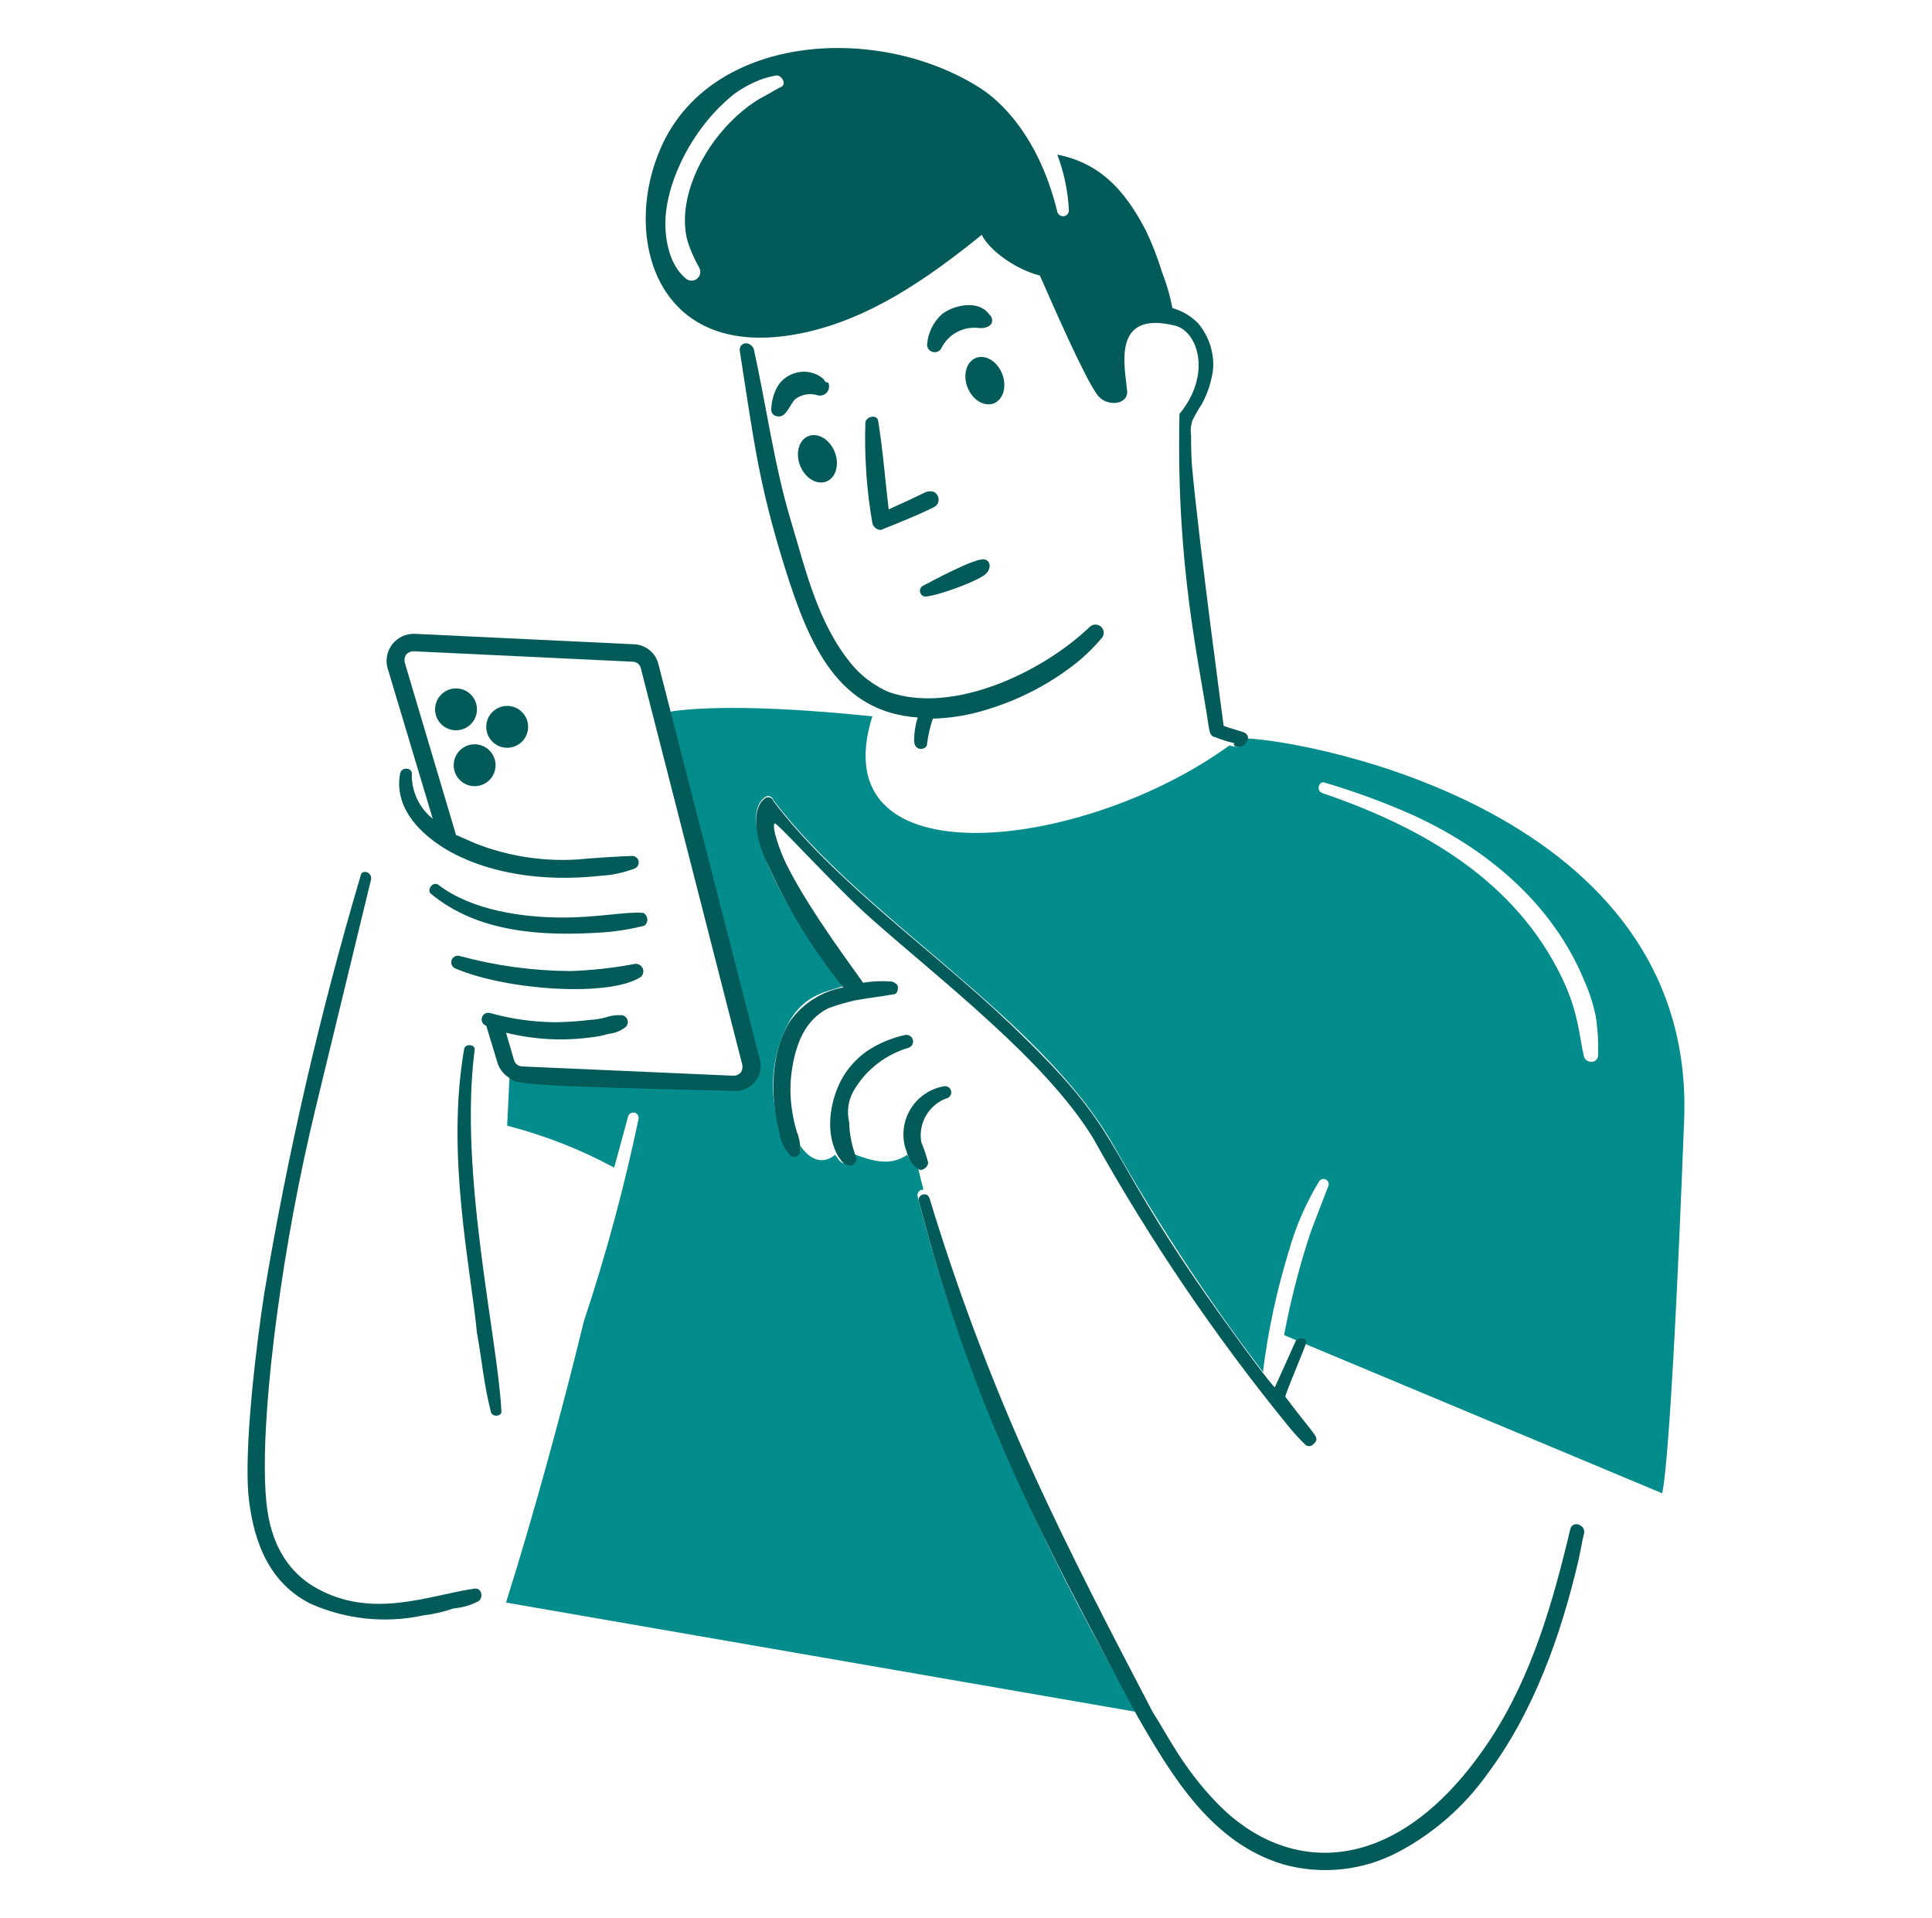 <svg width="141" height="140" viewBox="0 0 141 140" fill="none" xmlns="http://www.w3.org/2000/svg">
<path d="M121.302 108.984C121.302 108.984 121.909 107.794 122.912 81.737C123.783 59.156 95.41 54.066 90.997 53.896C90.987 54.05 90.921 54.195 90.811 54.305C90.702 54.414 90.557 54.48 90.402 54.49C90.173 54.504 89.943 54.475 89.723 54.405C79.114 62.129 59.845 64.421 63.665 52.283C54.668 51.35 50.424 51.689 48.895 51.943L55.346 77.153C55.418 77.444 55.425 77.746 55.367 78.04C55.308 78.333 55.185 78.61 55.007 78.851C54.83 79.061 54.609 79.231 54.36 79.349C54.111 79.466 53.839 79.528 53.563 79.53C36.43 79.156 37.681 78.929 37.184 78.596L37.014 82.161C39.732 82.856 42.355 83.883 44.823 85.217C45.163 83.944 45.502 82.755 45.842 81.482C45.87 81.386 45.933 81.305 46.019 81.254C46.104 81.203 46.206 81.187 46.303 81.209C46.401 81.23 46.486 81.288 46.542 81.371C46.598 81.453 46.621 81.554 46.605 81.652C45.559 86.648 44.227 91.579 42.615 96.422C41.087 102.703 38.966 110.512 36.929 116.963L82.934 124.943C81.884 122.843 71.734 106.393 66.974 87.34C66.955 87.277 66.951 87.211 66.965 87.146C66.977 87.082 67.006 87.022 67.048 86.971C67.091 86.921 67.145 86.881 67.206 86.857C67.267 86.832 67.333 86.824 67.398 86.831C67.229 86.152 67.059 85.558 66.974 85.049C66.642 84.886 66.373 84.617 66.21 84.285C64.852 85.219 63.41 84.624 62.22 84.2V84.285C62.237 84.346 62.242 84.41 62.234 84.473C62.226 84.536 62.205 84.597 62.174 84.653C62.142 84.708 62.1 84.756 62.05 84.795C61.999 84.834 61.942 84.862 61.88 84.879C61.335 85.061 61.121 84.459 60.947 84.285C60.013 85.049 59.08 84.624 58.401 83.606V84.03C58.378 84.096 58.342 84.156 58.293 84.205C58.245 84.255 58.186 84.294 58.121 84.318C58.056 84.342 57.987 84.352 57.918 84.346C57.849 84.341 57.782 84.32 57.721 84.285C56.952 83.77 56.654 81.64 56.532 80.72C56.185 78.524 56.605 76.276 57.721 74.354C58.867 72.554 60.382 72.365 61.541 71.974C61.287 71.634 61.04 71.289 60.777 70.955C58.839 68.505 53.374 60.219 55.769 58.224C55.819 58.173 55.88 58.136 55.949 58.117C56.017 58.097 56.089 58.096 56.157 58.113C56.226 58.13 56.289 58.165 56.34 58.214C56.391 58.263 56.428 58.325 56.448 58.393C62.905 67.003 75.964 74.205 81.319 83.688C84.497 89.293 88.043 94.682 91.933 99.819C92.018 99.903 92.103 100.073 92.188 100.158V99.989C92.561 97.054 93.186 94.158 94.055 91.33C94.556 89.541 95.298 87.828 96.261 86.239C96.309 86.154 96.388 86.091 96.481 86.062C96.574 86.034 96.674 86.043 96.761 86.086C96.848 86.13 96.915 86.205 96.949 86.296C96.982 86.388 96.979 86.489 96.94 86.578C96.508 87.678 96.091 88.785 95.666 89.888C94.847 92.36 94.195 94.884 93.714 97.443L121.302 108.984ZM116.631 76.984C116.64 77.107 116.601 77.229 116.522 77.324C116.443 77.419 116.33 77.48 116.207 77.493C116.084 77.508 115.96 77.484 115.852 77.423C115.745 77.361 115.661 77.267 115.612 77.153C115.241 75.667 115.245 73.975 114.002 71.382C110.618 64.339 103.968 60.427 96.517 57.885C96.009 57.712 96.262 56.952 96.686 57.121C98.887 57.771 101.042 58.565 103.138 59.498C108.738 62.063 113.358 66.102 115.615 71.552C115.992 72.396 116.276 73.278 116.464 74.183C116.606 75.109 116.662 76.047 116.631 76.984Z" fill="#038C8B"/>
<path d="M70.614 28.279C70.787 28.719 71.086 29.088 71.446 29.306C71.805 29.523 72.195 29.571 72.531 29.439C72.865 29.307 73.118 29.006 73.232 28.601C73.347 28.197 73.314 27.723 73.14 27.283C72.967 26.843 72.668 26.474 72.308 26.257C71.949 26.039 71.558 25.991 71.223 26.123C70.888 26.255 70.636 26.556 70.521 26.961C70.407 27.365 70.44 27.839 70.614 28.279Z" fill="#025A59"/>
<path d="M58.393 33.984C58.566 34.424 58.866 34.793 59.225 35.011C59.585 35.228 59.975 35.276 60.31 35.144C60.645 35.012 60.898 34.711 61.012 34.306C61.126 33.902 61.093 33.428 60.92 32.988C60.746 32.548 60.447 32.179 60.087 31.962C59.728 31.744 59.338 31.696 59.003 31.828C58.667 31.96 58.415 32.261 58.301 32.666C58.186 33.07 58.22 33.544 58.393 33.984Z" fill="#025A59"/>
<path d="M71.818 22.576C70.969 21.982 69.531 22.329 68.762 22.916C68.436 23.206 68.171 23.558 67.981 23.952C67.792 24.345 67.682 24.772 67.658 25.208C67.671 25.321 67.718 25.428 67.793 25.514C67.868 25.6 67.968 25.661 68.079 25.689C68.19 25.717 68.306 25.71 68.413 25.669C68.52 25.629 68.612 25.557 68.677 25.462C68.914 24.956 69.303 24.537 69.79 24.263C70.277 23.989 70.838 23.874 71.393 23.934C71.903 24.014 72.666 23.765 72.326 23.086C72.157 22.916 71.987 22.661 71.818 22.576Z" fill="#025A59"/>
<path d="M60.104 27.666C59.818 27.416 59.472 27.245 59.099 27.171C58.727 27.097 58.342 27.121 57.982 27.242C57.444 27.408 56.99 27.772 56.711 28.261C56.453 28.759 56.308 29.309 56.286 29.871C56.277 29.994 56.316 30.117 56.396 30.212C56.475 30.307 56.588 30.367 56.711 30.38C57.39 30.55 57.648 29.451 58.069 29.107C58.299 28.942 58.565 28.833 58.844 28.789C59.124 28.744 59.41 28.766 59.679 28.852C59.802 28.883 59.931 28.878 60.051 28.838C60.171 28.798 60.277 28.725 60.357 28.627C60.437 28.529 60.488 28.411 60.503 28.285C60.518 28.16 60.497 28.033 60.443 27.918C60.274 27.921 60.188 27.837 60.104 27.666Z" fill="#025A59"/>
<path d="M64.857 37.177C64.602 35.055 64.446 32.931 64.092 30.727C64.011 30.216 63.244 30.387 63.158 30.811C63.075 33.284 63.245 35.759 63.668 38.196C63.753 38.536 64.177 38.79 64.432 38.62C65.705 38.111 66.978 37.602 68.167 37.011C68.241 36.974 68.308 36.922 68.361 36.858C68.415 36.795 68.455 36.721 68.478 36.641C68.502 36.562 68.51 36.478 68.5 36.395C68.49 36.313 68.463 36.233 68.421 36.161C68.252 35.822 67.912 35.822 67.573 35.907C66.721 36.331 65.79 36.752 64.857 37.177Z" fill="#025A59"/>
<path d="M71.817 40.825C71.139 40.726 68.09 42.369 67.318 42.776C67.249 42.825 67.197 42.892 67.168 42.97C67.138 43.048 67.132 43.133 67.15 43.215C67.169 43.296 67.211 43.371 67.271 43.428C67.332 43.486 67.408 43.524 67.49 43.538C68.339 43.538 71.564 42.349 71.989 41.841C72.325 41.504 72.328 40.899 71.817 40.825Z" fill="#025A59"/>
<path d="M90.491 54.49C90.83 54.49 91 54.15 91.084 53.896C91.086 53.808 91.063 53.722 91.018 53.647C90.973 53.572 90.908 53.511 90.83 53.471C90.405 53.302 89.64 53.132 89.302 52.962C89.302 52.962 87.537 39.882 87.01 34.202C86.94 33.437 86.926 32.592 86.926 31.825C86.869 31.456 86.898 31.079 87.01 30.722C87.204 30.308 87.431 29.91 87.689 29.532C88.14 28.718 88.428 27.825 88.538 26.901C88.609 25.697 88.214 24.511 87.435 23.59C86.919 23.066 86.276 22.686 85.568 22.487C85.392 21.589 85.136 20.709 84.803 19.856C84.486 18.808 84.088 17.786 83.613 16.8C82.088 13.882 80.305 11.912 77.162 11.283C77.655 12.589 77.942 13.963 78.011 15.357C78.01 15.463 77.971 15.565 77.899 15.643C77.828 15.721 77.73 15.77 77.625 15.781C77.519 15.791 77.414 15.763 77.328 15.7C77.243 15.637 77.184 15.546 77.162 15.442C75.804 9.924 73.006 7.373 71.562 6.445C64.26 1.759 52.255 2.38 48.392 10.435C46.115 15.18 46.792 21.473 51.363 23.761C53.501 24.832 56.035 24.799 58.323 24.355C63.34 23.381 67.66 20.365 71.649 17.14C72.243 18.33 74.195 19.687 75.893 20.111C76.827 22.233 79.119 27.496 80.052 28.769C80.647 29.703 82.357 29.617 82.26 28.514C82.109 26.815 81.078 22.627 85.739 23.761C87.439 24.174 88.455 27.326 86.079 30.212C85.825 41.416 87.522 48.291 88.201 52.962C88.286 53.387 88.286 53.726 88.71 53.811C89.15 53.991 89.604 54.133 90.068 54.235C89.981 54.49 90.236 54.49 90.491 54.49ZM56.963 6.363C56.453 6.617 55.944 6.956 55.435 7.211C52.301 9.093 49.76 13.151 50.002 16.549C50.034 17.072 50.148 17.588 50.342 18.076C50.533 18.573 50.76 19.055 51.021 19.519C51.1 19.655 51.127 19.816 51.096 19.97C51.066 20.124 50.979 20.262 50.853 20.357C50.727 20.451 50.57 20.496 50.413 20.482C50.257 20.469 50.11 20.398 50.002 20.283C48.902 19.346 48.559 17.652 48.559 16.293C48.559 13.526 50.36 9.437 53.567 6.871C54.017 6.539 54.501 6.254 55.011 6.023C55.522 5.78 56.063 5.609 56.621 5.513C57.049 5.436 57.472 6.193 56.963 6.363Z" fill="#025A59"/>
<path d="M75.467 107.629C72.473 101.073 69.921 94.324 67.828 87.427C67.743 87.257 67.658 87.173 67.489 87.173C67.423 87.165 67.357 87.173 67.295 87.198C67.234 87.222 67.18 87.261 67.138 87.312C67.095 87.362 67.067 87.423 67.054 87.487C67.041 87.552 67.044 87.619 67.064 87.682C71.133 103.437 76.575 113.118 82.427 124.18C82.605 124.516 82.851 124.945 83.022 125.284C85.568 129.698 88.441 134.492 93.631 136.064C96.475 136.862 99.517 136.528 102.12 135.131C104.681 133.761 106.89 131.814 108.571 129.444C111.946 124.93 113.922 119.325 115.191 113.911C115.351 113.229 115.446 112.553 115.616 111.874C115.7 111.279 114.758 110.938 114.597 111.619C113.337 116.95 111.775 122.385 108.74 126.983C102.097 137.044 94.058 137.03 88.79 131.566C86.363 129.046 85.29 126.783 84.122 124.946C81.154 119.257 78.148 113.502 75.467 107.629Z" fill="#025A59"/>
<path d="M46.946 66.627C45.732 66.516 43.645 66.966 41.089 66.966C38.062 66.966 34.404 66.418 32.007 64.59C31.575 64.26 31.073 65.014 31.498 65.269C34.893 68.069 39.562 68.324 43.72 68.069C44.838 68.008 45.947 67.837 47.031 67.56C47.104 67.502 47.161 67.427 47.197 67.342C47.234 67.256 47.249 67.163 47.24 67.07C47.232 66.978 47.201 66.889 47.149 66.811C47.098 66.734 47.028 66.671 46.946 66.627Z" fill="#025A59"/>
<path d="M46.267 70.362C44.727 70.652 43.166 70.822 41.599 70.872C38.875 70.854 36.164 70.483 33.535 69.769C33.412 69.738 33.282 69.756 33.172 69.82C33.062 69.883 32.982 69.988 32.949 70.11C32.915 70.233 32.931 70.363 32.993 70.474C33.055 70.585 33.158 70.666 33.28 70.702C37.009 72.286 44.531 72.794 46.777 71.296C46.866 71.213 46.925 71.103 46.945 70.982C46.965 70.862 46.944 70.738 46.885 70.631C46.827 70.524 46.734 70.44 46.622 70.391C46.51 70.342 46.385 70.332 46.267 70.362Z" fill="#025A59"/>
<path d="M53.567 79.617C53.864 79.636 54.162 79.582 54.434 79.46C54.706 79.339 54.944 79.153 55.128 78.918C55.312 78.684 55.436 78.408 55.489 78.115C55.543 77.822 55.524 77.521 55.435 77.237L48.051 48.465C47.95 48.064 47.722 47.706 47.4 47.446C47.078 47.186 46.681 47.037 46.268 47.022L30.225 46.258C29.921 46.253 29.62 46.318 29.346 46.448C29.071 46.578 28.83 46.769 28.641 47.007C28.453 47.245 28.321 47.523 28.257 47.821C28.193 48.118 28.199 48.425 28.273 48.72L31.581 59.754C31.098 59.368 30.709 58.877 30.444 58.318C30.179 57.759 30.046 57.147 30.054 56.529C30.138 56.02 29.302 55.937 29.204 56.444C28.679 59.174 31.072 61.282 33.279 62.385C35.799 63.645 39.401 64.412 43.889 63.913C44.704 63.867 45.507 63.695 46.269 63.404C46.376 63.373 46.468 63.306 46.531 63.215C46.594 63.123 46.623 63.013 46.612 62.902C46.602 62.791 46.554 62.688 46.476 62.609C46.398 62.53 46.295 62.481 46.184 62.47C45.61 62.47 42.766 62.654 42.194 62.725C39.619 62.894 37.038 62.488 34.64 61.535C34.22 61.36 33.706 61.11 33.282 60.941L29.546 48.38C29.518 48.281 29.512 48.177 29.526 48.075C29.541 47.972 29.576 47.874 29.631 47.786C29.694 47.712 29.772 47.651 29.86 47.607C29.947 47.563 30.043 47.538 30.14 47.531L46.183 48.295C46.325 48.299 46.462 48.352 46.571 48.444C46.679 48.537 46.752 48.664 46.777 48.805L54.162 77.664C54.189 77.764 54.196 77.868 54.182 77.97C54.167 78.072 54.131 78.17 54.077 78.258C54.013 78.332 53.935 78.393 53.848 78.437C53.76 78.481 53.665 78.506 53.567 78.513L38.119 77.834C37.989 77.832 37.862 77.791 37.755 77.715C37.649 77.639 37.569 77.532 37.525 77.409L36.931 75.373C38.957 75.874 41.059 75.99 43.127 75.712C43.558 75.668 43.985 75.582 44.4 75.457C44.865 75.415 45.308 75.238 45.673 74.948C45.737 74.883 45.782 74.803 45.804 74.715C45.826 74.627 45.824 74.535 45.798 74.448C45.772 74.361 45.723 74.283 45.656 74.222C45.589 74.16 45.507 74.118 45.419 74.099C44.987 74.067 44.554 74.125 44.146 74.269C43.785 74.363 43.415 74.42 43.042 74.439C42.225 74.537 41.404 74.594 40.581 74.608C38.945 74.6 37.318 74.371 35.742 73.929C35.621 73.901 35.493 73.922 35.386 73.986C35.279 74.05 35.2 74.153 35.167 74.274C35.135 74.394 35.15 74.523 35.209 74.633C35.269 74.743 35.369 74.825 35.488 74.863L36.337 77.663C36.499 78.087 36.797 78.445 37.185 78.681C37.713 79.017 36.651 79.247 53.567 79.617Z" fill="#025A59"/>
<path d="M35.487 53.048C35.487 53.453 35.648 53.842 35.935 54.128C36.221 54.415 36.61 54.576 37.015 54.576C37.421 54.576 37.809 54.415 38.096 54.128C38.383 53.842 38.544 53.453 38.544 53.048C38.544 52.642 38.383 52.254 38.096 51.967C37.809 51.681 37.421 51.52 37.015 51.52C36.61 51.52 36.221 51.681 35.935 51.967C35.648 52.254 35.487 52.642 35.487 53.048Z" fill="#025A59"/>
<path d="M33.11 55.85C33.11 56.256 33.271 56.644 33.558 56.931C33.844 57.218 34.233 57.379 34.639 57.379C35.044 57.379 35.432 57.218 35.719 56.931C36.006 56.644 36.167 56.256 36.167 55.85C36.167 55.445 36.006 55.056 35.719 54.77C35.432 54.483 35.044 54.322 34.639 54.322C34.233 54.322 33.844 54.483 33.558 54.77C33.271 55.056 33.11 55.445 33.11 55.85Z" fill="#025A59"/>
<path d="M31.752 51.772C31.752 52.178 31.913 52.566 32.2 52.853C32.486 53.139 32.875 53.3 33.28 53.3C33.685 53.3 34.074 53.139 34.361 52.853C34.647 52.566 34.808 52.178 34.808 51.772C34.808 51.367 34.647 50.978 34.361 50.692C34.074 50.405 33.685 50.244 33.28 50.244C32.875 50.244 32.486 50.405 32.2 50.692C31.913 50.978 31.752 51.367 31.752 51.772Z" fill="#025A59"/>
<path d="M53.992 25.629C55.003 32.015 55.334 35.227 57.303 41.502C59.072 47.144 61.178 51.953 66.979 52.367C66.792 52.942 66.705 53.545 66.721 54.149C66.795 54.892 67.655 54.709 67.655 54.319C67.731 53.684 67.873 53.058 68.079 52.452C69.434 52.413 70.777 52.185 72.069 51.773C74.515 51.033 76.793 49.822 78.774 48.208C79.353 47.714 79.891 47.176 80.384 46.598C80.492 46.484 80.552 46.333 80.55 46.176C80.548 46.02 80.484 45.87 80.374 45.759C80.263 45.649 80.113 45.586 79.957 45.584C79.8 45.582 79.649 45.641 79.535 45.749C75.976 49.154 69.466 52.15 64.851 50.502C64.617 50.407 64.39 50.293 64.172 50.163C63.397 49.724 62.707 49.149 62.135 48.465C59.685 45.467 58.838 41.733 57.725 38.025C56.501 33.958 55.945 29.704 55.011 25.46C54.671 24.781 53.898 25.036 53.992 25.629Z" fill="#025A59"/>
<path d="M95.33 97.949C95.33 97.578 94.658 97.659 94.565 97.865C94.466 98.084 93.123 101.09 93.037 101.26C92.281 100.504 88.879 95.734 88.114 94.639C79.98 82.994 82.362 82.978 73.684 74.692C68.178 69.434 60.82 64.299 56.454 58.48C56.434 58.412 56.397 58.35 56.346 58.301C56.295 58.252 56.232 58.217 56.163 58.2C56.094 58.182 56.022 58.184 55.954 58.203C55.886 58.222 55.824 58.26 55.775 58.31C54.693 59.212 55.304 61.614 55.945 62.894C57.399 66.184 59.282 69.267 61.545 72.064C60.015 72.341 58.649 73.191 57.725 74.44C56.535 76.223 56.277 78.685 56.535 80.806C56.599 81.437 56.712 82.061 56.874 82.674C56.963 83.318 57.261 83.914 57.724 84.371C57.784 84.406 57.851 84.427 57.92 84.433C57.989 84.439 58.058 84.429 58.123 84.404C58.188 84.38 58.247 84.342 58.295 84.292C58.344 84.242 58.38 84.182 58.403 84.117C58.433 83.595 58.346 83.073 58.148 82.589C57.996 82.089 57.883 81.578 57.808 81.061C57.648 80.049 57.648 79.018 57.808 78.005C58.084 76.226 58.742 74.44 60.44 73.591C61.103 73.343 61.784 73.144 62.477 72.997C63.41 72.828 64.259 72.743 65.193 72.573C65.447 72.573 65.533 72.318 65.533 72.064C65.533 71.81 65.278 71.724 65.109 71.639C64.4 71.581 63.688 71.609 62.986 71.724C62.731 71.299 59.099 66.538 57.386 63.066C56.966 62.216 56.283 60.35 56.537 60.095C56.707 60.011 60.938 64.694 63.498 66.971C68.583 71.494 76.324 77.387 79.794 83.098C83.943 90.552 88.744 97.623 94.141 104.229C94.487 104.645 94.855 105.042 95.244 105.419C95.283 105.459 95.329 105.491 95.38 105.513C95.431 105.535 95.486 105.546 95.541 105.546C95.597 105.546 95.652 105.535 95.703 105.513C95.754 105.491 95.8 105.459 95.839 105.419C96.376 104.881 96.132 105.047 93.802 101.939C93.971 101.26 95.33 98.204 95.33 97.949Z" fill="#025A59"/>
<path d="M62.395 79.45C63.287 78.012 64.677 76.953 66.301 76.475C66.42 76.437 66.52 76.355 66.579 76.245C66.639 76.135 66.654 76.007 66.621 75.886C66.588 75.766 66.51 75.662 66.403 75.598C66.296 75.534 66.168 75.514 66.046 75.541C65.046 75.757 64.095 76.16 63.246 76.731C62.468 77.284 61.828 78.011 61.378 78.853C60.546 80.475 60.188 82.758 61.208 84.453C61.294 84.538 61.378 84.708 61.463 84.793C62.071 85.4 62.617 84.858 62.482 84.453C62.167 83.64 61.995 82.779 61.973 81.907C61.873 81.49 61.859 81.058 61.932 80.635C62.005 80.213 62.162 79.809 62.395 79.45Z" fill="#025A59"/>
<path d="M67.743 84.877C67.611 84.356 67.441 83.845 67.234 83.349C67.118 82.667 67.251 81.965 67.61 81.373C67.968 80.781 68.528 80.337 69.186 80.124C69.278 80.074 69.35 79.995 69.389 79.898C69.429 79.802 69.434 79.695 69.404 79.596C69.375 79.496 69.311 79.409 69.225 79.351C69.139 79.293 69.035 79.266 68.931 79.275C68.442 79.355 67.974 79.535 67.558 79.806C67.141 80.076 66.786 80.43 66.515 80.845C66.243 81.261 66.061 81.728 65.98 82.218C65.9 82.707 65.922 83.208 66.045 83.689C66.283 84.403 66.406 85.015 67.149 85.386H67.234C67.361 85.364 67.477 85.303 67.568 85.212C67.659 85.121 67.72 85.004 67.743 84.877Z" fill="#025A59"/>
<path d="M34.893 116.878C35.318 116.623 35.15 115.871 34.639 115.944C31.289 116.424 27.143 118.236 23.01 115.86C21.231 114.836 19.951 113.06 19.53 110.342C18.96 106.664 19.712 99.69 20.209 95.997C20.886 90.945 21.82 85.93 23.009 80.974C23.026 80.904 27.064 64.237 27.084 64.167C27.169 63.658 26.405 63.403 26.32 63.913C23.351 73.945 20.999 84.15 19.275 94.47C18.734 97.974 17.739 105.941 18.172 109.494C18.566 112.74 19.754 115.59 22.67 117.048C25.254 118.2 28.138 118.497 30.903 117.897C31.655 117.808 32.395 117.637 33.11 117.388C33.732 117.337 34.339 117.164 34.893 116.878Z" fill="#025A59"/>
<path d="M35.827 103.044C35.911 103.468 36.676 103.384 36.591 102.959C36.329 97.709 33.475 85.564 34.639 76.646C34.724 76.222 33.949 76.135 33.874 76.561C32.532 84.292 34.356 92.527 34.808 97.272C35.151 99.139 35.318 101.092 35.827 103.044Z" fill="#025A59"/>
</svg>
